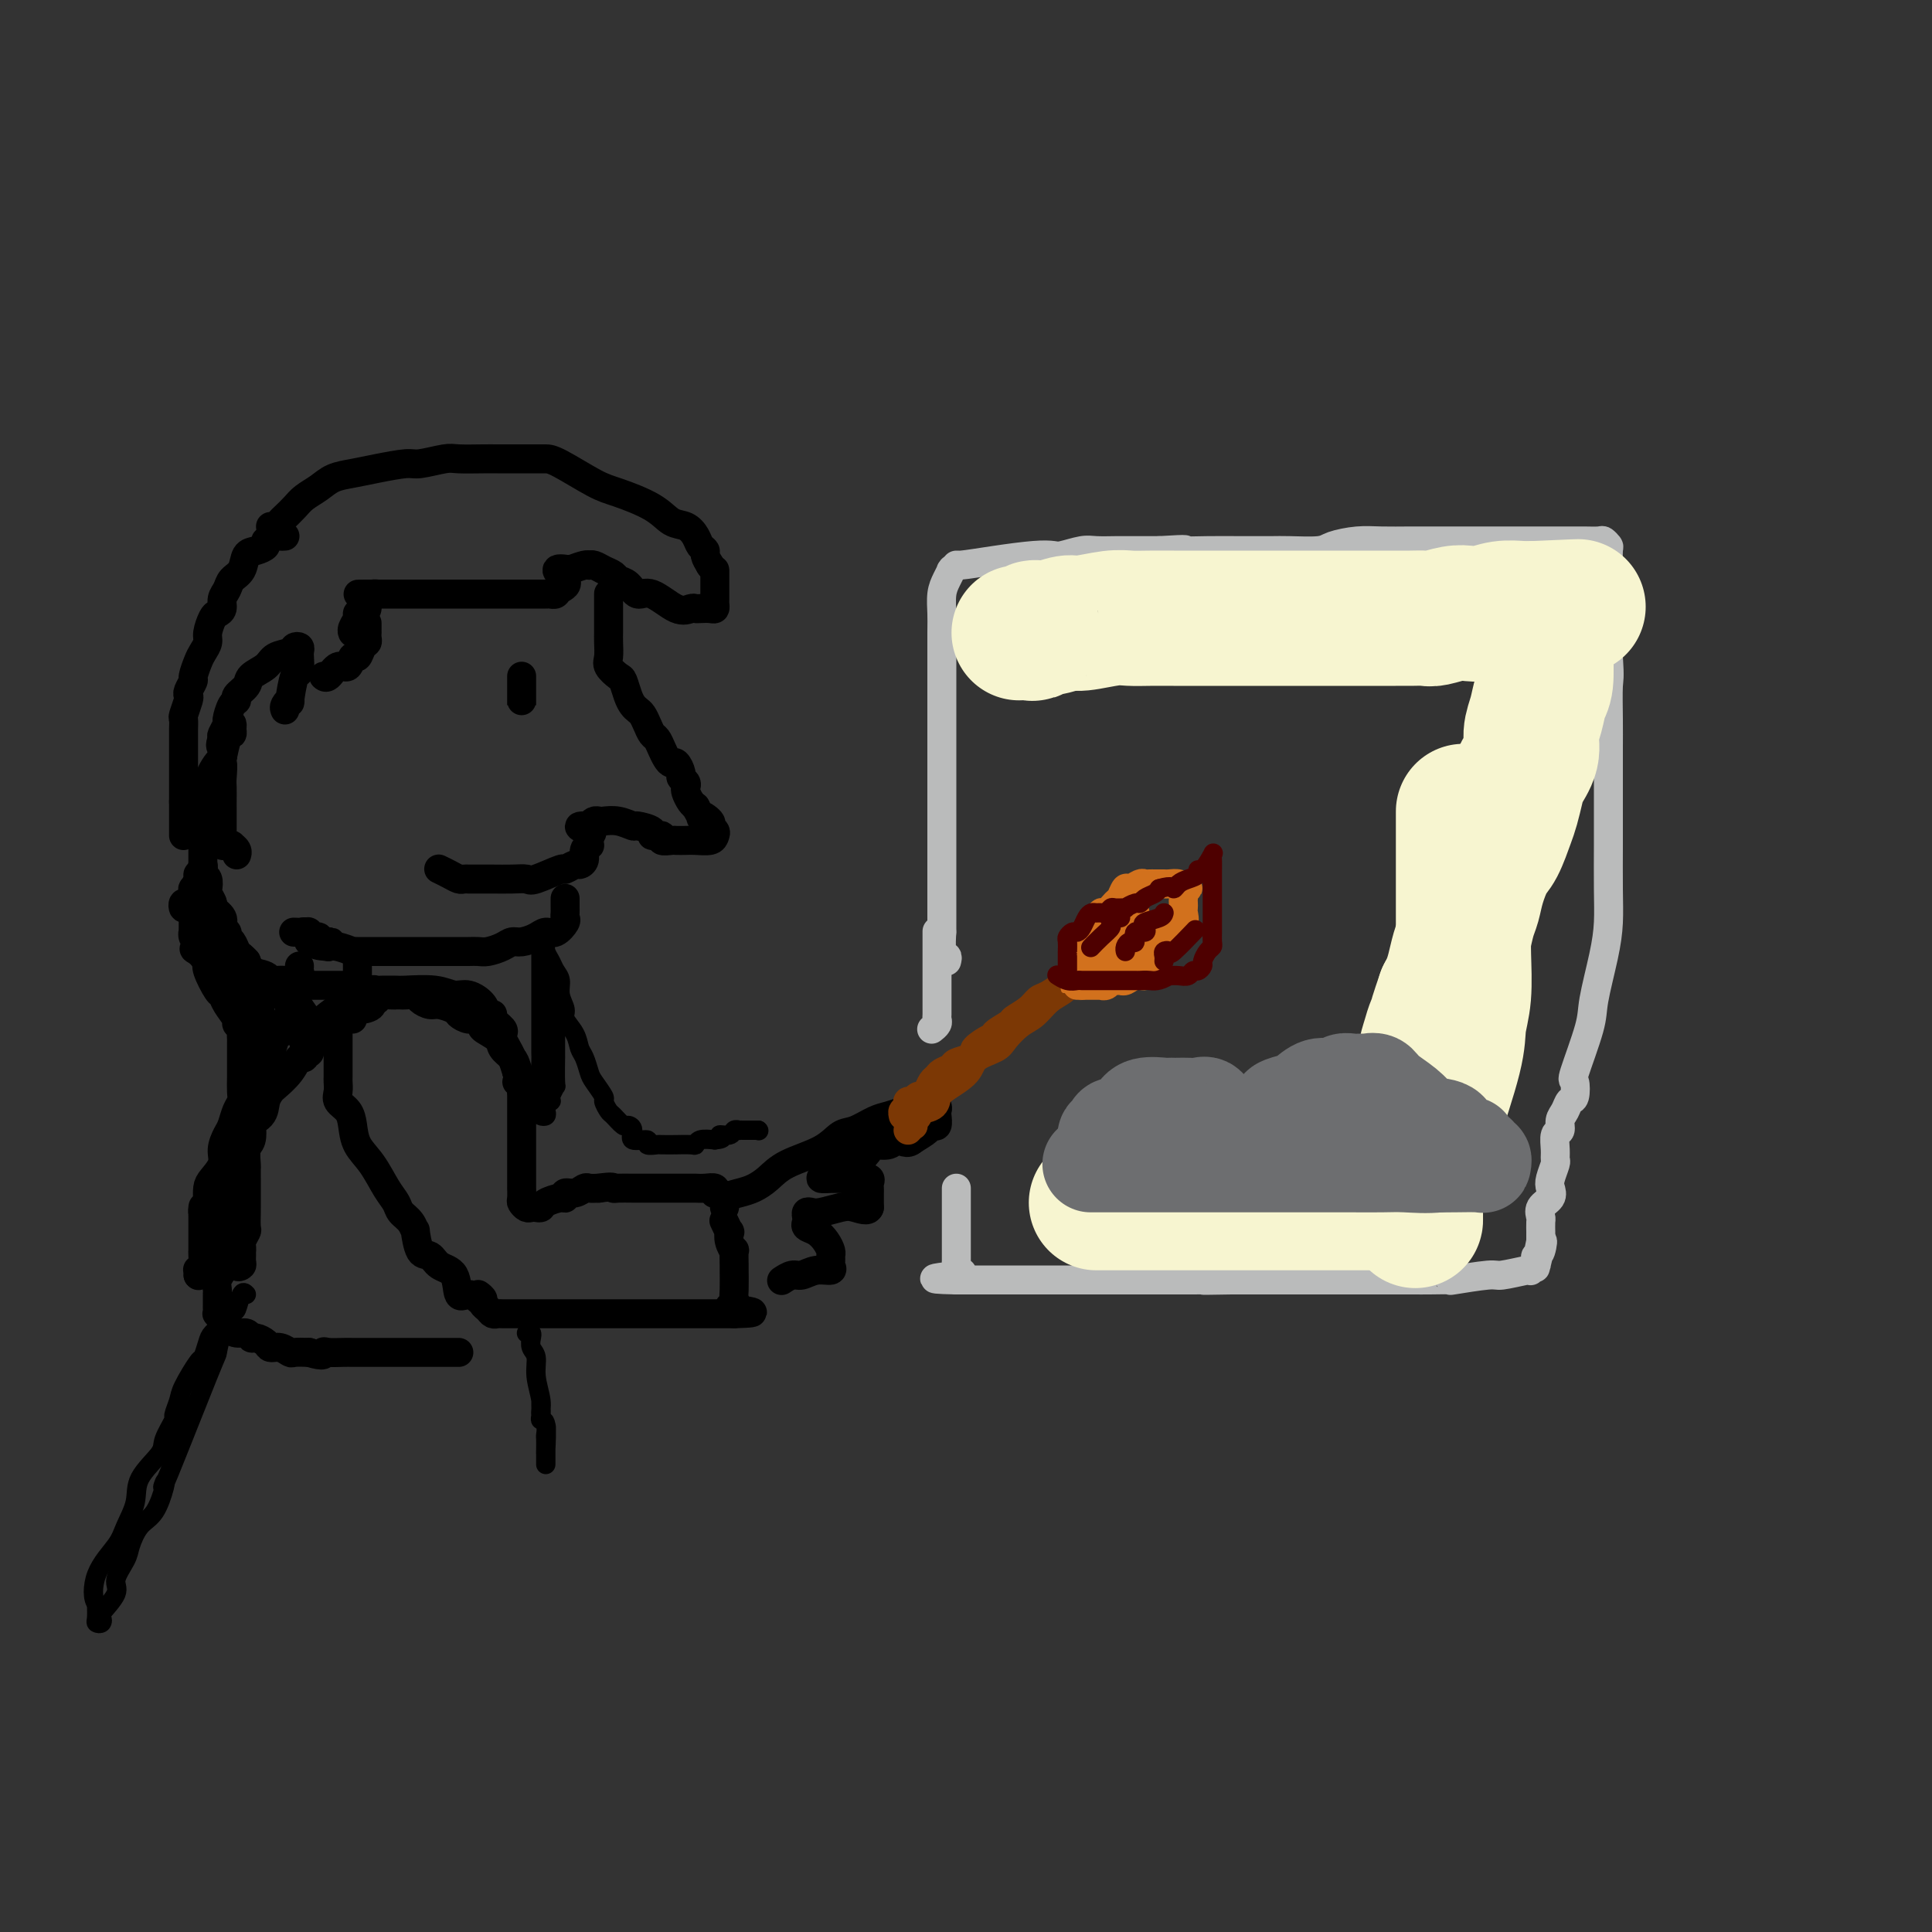 <svg viewBox='0 0 400 400' version='1.1' xmlns='http://www.w3.org/2000/svg' xmlns:xlink='http://www.w3.org/1999/xlink'><rect x="0" y="0" width="400" height="400" fill="#333333" stroke="none"/><g fill='none' stroke='rgb(0,0,0)' stroke-width='6' stroke-linecap='round' stroke-linejoin='round'><path d='M56,109c0.326,0.096 0.653,0.191 1,0c0.347,-0.191 0.715,-0.670 1,-1c0.285,-0.330 0.487,-0.512 1,-1c0.513,-0.488 1.336,-1.283 2,-2c0.664,-0.717 1.168,-1.358 2,-2c0.832,-0.642 1.991,-1.286 3,-2c1.009,-0.714 1.867,-1.497 3,-2c1.133,-0.503 2.541,-0.727 4,-1c1.459,-0.273 2.968,-0.595 5,-1c2.032,-0.405 4.586,-0.893 6,-1c1.414,-0.107 1.689,0.168 3,0c1.311,-0.168 3.658,-0.777 5,-1c1.342,-0.223 1.677,-0.060 3,0c1.323,0.060 3.632,0.016 5,0c1.368,-0.016 1.795,-0.004 3,0c1.205,0.004 3.190,0.001 4,0c0.810,-0.001 0.447,-0.001 1,0c0.553,0.001 2.024,0.002 3,0c0.976,-0.002 1.458,-0.006 2,0c0.542,0.006 1.145,0.023 3,1c1.855,0.977 4.962,2.915 7,4c2.038,1.085 3.008,1.316 5,2c1.992,0.684 5.006,1.822 7,3c1.994,1.178 2.969,2.396 4,3c1.031,0.604 2.118,0.595 3,1c0.882,0.405 1.560,1.225 2,2c0.440,0.775 0.644,1.507 1,2c0.356,0.493 0.865,0.748 1,1c0.135,0.252 -0.104,0.501 0,1c0.104,0.499 0.552,1.250 1,2'/><path d='M147,117c1.000,1.416 1.000,0.957 1,1c-0.000,0.043 -0.000,0.589 0,1c0.000,0.411 0.000,0.688 0,1c-0.000,0.312 -0.000,0.661 0,1c0.000,0.339 0.001,0.669 0,1c-0.001,0.331 -0.002,0.663 0,1c0.002,0.337 0.008,0.679 0,1c-0.008,0.321 -0.030,0.622 0,1c0.030,0.378 0.111,0.832 0,1c-0.111,0.168 -0.415,0.048 -1,0c-0.585,-0.048 -1.451,-0.025 -2,0c-0.549,0.025 -0.780,0.051 -1,0c-0.220,-0.051 -0.429,-0.178 -1,0c-0.571,0.178 -1.505,0.661 -3,0c-1.495,-0.661 -3.552,-2.467 -5,-3c-1.448,-0.533 -2.289,0.208 -3,0c-0.711,-0.208 -1.293,-1.366 -2,-2c-0.707,-0.634 -1.538,-0.744 -2,-1c-0.462,-0.256 -0.554,-0.657 -1,-1c-0.446,-0.343 -1.245,-0.629 -2,-1c-0.755,-0.371 -1.465,-0.829 -2,-1c-0.535,-0.171 -0.896,-0.056 -1,0c-0.104,0.056 0.049,0.054 0,0c-0.049,-0.054 -0.300,-0.158 -1,0c-0.700,0.158 -1.850,0.579 -3,1'/><path d='M118,118c-4.819,-0.890 -1.865,0.886 -1,2c0.865,1.114 -0.357,1.566 -1,2c-0.643,0.434 -0.706,0.848 -1,1c-0.294,0.152 -0.818,0.041 -1,0c-0.182,-0.041 -0.021,-0.011 -1,0c-0.979,0.011 -3.097,0.003 -4,0c-0.903,-0.003 -0.589,-0.001 -1,0c-0.411,0.001 -1.545,0.000 -3,0c-1.455,-0.000 -3.231,-0.000 -4,0c-0.769,0.000 -0.531,0.000 -1,0c-0.469,-0.000 -1.646,-0.000 -3,0c-1.354,0.000 -2.887,0.000 -4,0c-1.113,-0.000 -1.808,-0.000 -2,0c-0.192,0.000 0.118,0.000 0,0c-0.118,-0.000 -0.665,-0.000 -1,0c-0.335,0.000 -0.460,0.000 -1,0c-0.540,-0.000 -1.496,-0.000 -2,0c-0.504,0.000 -0.555,0.000 -1,0c-0.445,-0.000 -1.285,-0.000 -2,0c-0.715,0.000 -1.305,0.000 -2,0c-0.695,-0.000 -1.496,-0.000 -2,0c-0.504,0.000 -0.713,0.000 -1,0c-0.287,-0.000 -0.654,-0.000 -1,0c-0.346,0.000 -0.673,0.000 -1,0'/><path d='M77,123c-5.586,0.009 -1.552,0.031 0,0c1.552,-0.031 0.622,-0.114 0,0c-0.622,0.114 -0.936,0.425 -1,1c-0.064,0.575 0.123,1.415 0,2c-0.123,0.585 -0.555,0.917 -1,1c-0.445,0.083 -0.904,-0.083 -1,0c-0.096,0.083 0.170,0.414 0,1c-0.170,0.586 -0.778,1.425 -1,2c-0.222,0.575 -0.060,0.886 0,1c0.060,0.114 0.017,0.033 0,0c-0.017,-0.033 -0.009,-0.016 0,0'/><path d='M59,147c-0.119,-0.269 -0.238,-0.538 0,-1c0.238,-0.462 0.834,-1.116 1,-1c0.166,0.116 -0.099,1.002 0,0c0.099,-1.002 0.562,-3.893 1,-5c0.438,-1.107 0.850,-0.430 1,-1c0.150,-0.570 0.037,-2.388 0,-3c-0.037,-0.612 0.003,-0.017 0,0c-0.003,0.017 -0.049,-0.543 0,-1c0.049,-0.457 0.194,-0.810 0,-1c-0.194,-0.190 -0.728,-0.217 -1,0c-0.272,0.217 -0.281,0.677 -1,1c-0.719,0.323 -2.148,0.510 -3,1c-0.852,0.490 -1.128,1.284 -2,2c-0.872,0.716 -2.342,1.356 -3,2c-0.658,0.644 -0.506,1.294 -1,2c-0.494,0.706 -1.634,1.469 -2,2c-0.366,0.531 0.042,0.829 0,1c-0.042,0.171 -0.533,0.215 -1,1c-0.467,0.785 -0.910,2.312 -1,3c-0.090,0.688 0.172,0.538 0,1c-0.172,0.462 -0.778,1.536 -1,2c-0.222,0.464 -0.060,0.317 0,1c0.060,0.683 0.017,2.195 0,3c-0.017,0.805 -0.009,0.902 0,1'/><path d='M46,157c-0.928,2.695 -0.249,0.932 0,1c0.249,0.068 0.067,1.965 0,3c-0.067,1.035 -0.018,1.207 0,2c0.018,0.793 0.005,2.205 0,3c-0.005,0.795 -0.001,0.971 0,1c0.001,0.029 0.000,-0.091 0,0c-0.000,0.091 0.000,0.391 0,1c-0.000,0.609 -0.001,1.526 0,2c0.001,0.474 0.003,0.505 0,1c-0.003,0.495 -0.011,1.453 0,2c0.011,0.547 0.040,0.682 0,1c-0.040,0.318 -0.151,0.820 0,1c0.151,0.180 0.562,0.038 1,0c0.438,-0.038 0.902,0.029 1,0c0.098,-0.029 -0.170,-0.152 0,0c0.170,0.152 0.776,0.579 1,1c0.224,0.421 0.064,0.834 0,1c-0.064,0.166 -0.032,0.083 0,0'/><path d='M76,129c0.000,0.303 0.001,0.606 0,1c-0.001,0.394 -0.003,0.878 0,1c0.003,0.122 0.012,-0.117 0,0c-0.012,0.117 -0.045,0.589 0,1c0.045,0.411 0.167,0.759 0,1c-0.167,0.241 -0.625,0.374 -1,1c-0.375,0.626 -0.667,1.744 -1,2c-0.333,0.256 -0.706,-0.352 -1,0c-0.294,0.352 -0.510,1.663 -1,2c-0.490,0.337 -1.255,-0.302 -2,0c-0.745,0.302 -1.470,1.543 -2,2c-0.530,0.457 -0.866,0.131 -1,0c-0.134,-0.131 -0.067,-0.065 0,0'/><path d='M59,111c-0.373,0.024 -0.747,0.048 -1,0c-0.253,-0.048 -0.386,-0.169 -1,0c-0.614,0.169 -1.707,0.630 -2,1c-0.293,0.370 0.216,0.651 0,1c-0.216,0.349 -1.157,0.765 -2,1c-0.843,0.235 -1.589,0.289 -2,1c-0.411,0.711 -0.488,2.078 -1,3c-0.512,0.922 -1.461,1.399 -2,2c-0.539,0.601 -0.669,1.325 -1,2c-0.331,0.675 -0.863,1.301 -1,2c-0.137,0.699 0.122,1.471 0,2c-0.122,0.529 -0.624,0.813 -1,1c-0.376,0.187 -0.625,0.275 -1,1c-0.375,0.725 -0.875,2.086 -1,3c-0.125,0.914 0.125,1.382 0,2c-0.125,0.618 -0.626,1.388 -1,2c-0.374,0.612 -0.622,1.068 -1,2c-0.378,0.932 -0.885,2.342 -1,3c-0.115,0.658 0.162,0.565 0,1c-0.162,0.435 -0.761,1.397 -1,2c-0.239,0.603 -0.117,0.847 0,1c0.117,0.153 0.227,0.214 0,1c-0.227,0.786 -0.793,2.298 -1,3c-0.207,0.702 -0.055,0.596 0,1c0.055,0.404 0.015,1.318 0,2c-0.015,0.682 -0.004,1.131 0,2c0.004,0.869 0.001,2.158 0,3c-0.001,0.842 -0.000,1.236 0,2c0.000,0.764 0.000,1.898 0,3c-0.000,1.102 -0.000,2.172 0,3c0.000,0.828 0.000,1.414 0,2'/><path d='M38,166c0.000,2.958 0.000,1.352 0,1c0.000,-0.352 0.000,0.549 0,1c0.000,0.451 0.000,0.450 0,1c0.000,0.550 0.000,1.650 0,2c0.000,0.350 0.000,-0.051 0,0c0.000,0.051 0.000,0.552 0,1c0.000,0.448 0.000,0.842 0,1c0.000,0.158 0.000,0.079 0,0'/><path d='M126,123c-0.000,-0.089 -0.000,-0.178 0,0c0.000,0.178 0.000,0.624 0,1c-0.000,0.376 -0.000,0.682 0,1c0.000,0.318 0.000,0.648 0,1c-0.000,0.352 -0.000,0.726 0,1c0.000,0.274 0.001,0.447 0,1c-0.001,0.553 -0.002,1.485 0,2c0.002,0.515 0.007,0.615 0,1c-0.007,0.385 -0.027,1.057 0,2c0.027,0.943 0.101,2.157 0,3c-0.101,0.843 -0.378,1.315 0,2c0.378,0.685 1.411,1.584 2,2c0.589,0.416 0.735,0.348 1,1c0.265,0.652 0.648,2.023 1,3c0.352,0.977 0.672,1.561 1,2c0.328,0.439 0.665,0.733 1,1c0.335,0.267 0.667,0.508 1,1c0.333,0.492 0.667,1.234 1,2c0.333,0.766 0.667,1.554 1,2c0.333,0.446 0.666,0.548 1,1c0.334,0.452 0.668,1.252 1,2c0.332,0.748 0.662,1.443 1,2c0.338,0.557 0.683,0.975 1,1c0.317,0.025 0.607,-0.344 1,0c0.393,0.344 0.889,1.401 1,2c0.111,0.599 -0.164,0.742 0,1c0.164,0.258 0.766,0.633 1,1c0.234,0.367 0.101,0.725 0,1c-0.101,0.275 -0.172,0.465 0,1c0.172,0.535 0.585,1.413 1,2c0.415,0.587 0.833,0.882 1,1c0.167,0.118 0.084,0.059 0,0'/><path d='M144,167c2.885,5.201 1.099,2.703 1,2c-0.099,-0.703 1.489,0.390 2,1c0.511,0.610 -0.055,0.738 0,1c0.055,0.262 0.731,0.659 1,1c0.269,0.341 0.132,0.627 0,1c-0.132,0.373 -0.257,0.832 -1,1c-0.743,0.168 -2.102,0.046 -3,0c-0.898,-0.046 -1.335,-0.016 -2,0c-0.665,0.016 -1.560,0.019 -2,0c-0.440,-0.019 -0.427,-0.060 -1,0c-0.573,0.060 -1.734,0.222 -2,0c-0.266,-0.222 0.362,-0.829 0,-1c-0.362,-0.171 -1.713,0.094 -2,0c-0.287,-0.094 0.491,-0.547 0,-1c-0.491,-0.453 -2.250,-0.906 -3,-1c-0.750,-0.094 -0.491,0.170 -1,0c-0.509,-0.170 -1.786,-0.775 -3,-1c-1.214,-0.225 -2.367,-0.071 -3,0c-0.633,0.071 -0.747,0.057 -1,0c-0.253,-0.057 -0.644,-0.159 -1,0c-0.356,0.159 -0.678,0.580 -1,1'/><path d='M122,171c-4.022,-0.132 -1.077,0.538 0,1c1.077,0.462 0.284,0.714 0,1c-0.284,0.286 -0.061,0.605 0,1c0.061,0.395 -0.039,0.866 0,1c0.039,0.134 0.219,-0.070 0,0c-0.219,0.070 -0.837,0.416 -1,1c-0.163,0.584 0.129,1.408 0,2c-0.129,0.592 -0.679,0.951 -1,1c-0.321,0.049 -0.413,-0.211 -1,0c-0.587,0.211 -1.668,0.894 -2,1c-0.332,0.106 0.084,-0.364 -1,0c-1.084,0.364 -3.667,1.562 -5,2c-1.333,0.438 -1.414,0.117 -2,0c-0.586,-0.117 -1.677,-0.031 -3,0c-1.323,0.031 -2.879,0.008 -4,0c-1.121,-0.008 -1.806,-0.002 -2,0c-0.194,0.002 0.102,0.000 0,0c-0.102,-0.000 -0.604,0.001 -1,0c-0.396,-0.001 -0.686,-0.003 -1,0c-0.314,0.003 -0.652,0.011 -1,0c-0.348,-0.011 -0.707,-0.042 -1,0c-0.293,0.042 -0.522,0.155 -1,0c-0.478,-0.155 -1.206,-0.580 -2,-1c-0.794,-0.420 -1.656,-0.834 -2,-1c-0.344,-0.166 -0.172,-0.083 0,0'/><path d='M117,186c0.001,0.333 0.002,0.665 0,1c-0.002,0.335 -0.006,0.672 0,1c0.006,0.328 0.024,0.647 0,1c-0.024,0.353 -0.088,0.738 0,1c0.088,0.262 0.329,0.400 0,1c-0.329,0.600 -1.229,1.663 -2,2c-0.771,0.337 -1.413,-0.050 -2,0c-0.587,0.050 -1.120,0.539 -2,1c-0.880,0.461 -2.109,0.894 -3,1c-0.891,0.106 -1.446,-0.115 -2,0c-0.554,0.115 -1.107,0.567 -2,1c-0.893,0.433 -2.127,0.848 -3,1c-0.873,0.152 -1.386,0.041 -2,0c-0.614,-0.041 -1.328,-0.011 -2,0c-0.672,0.011 -1.300,0.003 -2,0c-0.700,-0.003 -1.471,-0.001 -2,0c-0.529,0.001 -0.817,0.000 -2,0c-1.183,-0.000 -3.260,-0.000 -4,0c-0.740,0.000 -0.142,0.000 -1,0c-0.858,-0.000 -3.171,-0.000 -4,0c-0.829,0.000 -0.172,0.000 0,0c0.172,-0.000 -0.139,-0.000 -1,0c-0.861,0.000 -2.272,0.000 -3,0c-0.728,-0.000 -0.774,-0.000 -1,0c-0.226,0.000 -0.632,0.001 -1,0c-0.368,-0.001 -0.697,-0.004 -1,0c-0.303,0.004 -0.581,0.015 -1,0c-0.419,-0.015 -0.978,-0.056 -1,0c-0.022,0.056 0.494,0.207 0,0c-0.494,-0.207 -1.998,-0.774 -3,-1c-1.002,-0.226 -1.501,-0.113 -2,0'/><path d='M68,196c-5.057,-0.399 -1.201,-0.895 0,-1c1.201,-0.105 -0.254,0.182 -1,0c-0.746,-0.182 -0.782,-0.833 -1,-1c-0.218,-0.167 -0.619,0.151 -1,0c-0.381,-0.151 -0.741,-0.773 -1,-1c-0.259,-0.227 -0.416,-0.061 -1,0c-0.584,0.061 -1.595,0.017 -2,0c-0.405,-0.017 -0.202,-0.009 0,0'/><path d='M108,140c0.000,0.334 0.000,0.668 0,1c0.000,0.332 0.000,0.662 0,1c-0.000,0.338 0.000,0.684 0,1c0.000,0.316 0.000,0.602 0,1c0.000,0.398 0.000,0.907 0,1c0.000,0.093 0.000,-0.229 0,0c0.000,0.229 0.000,1.010 0,1c0.000,-0.010 0.000,-0.812 0,-1c0.000,-0.188 0.000,0.238 0,0c0.000,-0.238 0.000,-1.141 0,-2c0.000,-0.859 0.000,-1.674 0,-2c0.000,-0.326 0.000,-0.163 0,0'/><path d='M68,195c0.100,-0.002 0.199,-0.003 0,0c-0.199,0.003 -0.698,0.011 -1,0c-0.302,-0.011 -0.407,-0.042 -1,0c-0.593,0.042 -1.674,0.156 -2,0c-0.326,-0.156 0.105,-0.580 0,-1c-0.105,-0.420 -0.744,-0.834 -1,-1c-0.256,-0.166 -0.128,-0.083 0,0'/><path d='M74,199c-0.000,0.341 -0.000,0.683 0,1c0.000,0.317 0.001,0.611 0,1c-0.001,0.389 -0.003,0.875 0,1c0.003,0.125 0.010,-0.110 0,0c-0.010,0.110 -0.037,0.565 0,1c0.037,0.435 0.137,0.849 0,1c-0.137,0.151 -0.512,0.041 -1,0c-0.488,-0.041 -1.089,-0.011 -2,0c-0.911,0.011 -2.133,0.003 -3,0c-0.867,-0.003 -1.381,0.000 -2,0c-0.619,-0.000 -1.344,-0.004 -2,0c-0.656,0.004 -1.245,0.016 -2,0c-0.755,-0.016 -1.677,-0.060 -2,0c-0.323,0.060 -0.049,0.222 0,0c0.049,-0.222 -0.129,-0.830 -1,-1c-0.871,-0.170 -2.436,0.099 -3,0c-0.564,-0.099 -0.126,-0.565 -1,-1c-0.874,-0.435 -3.061,-0.839 -4,-1c-0.939,-0.161 -0.632,-0.081 -1,0c-0.368,0.081 -1.412,0.161 -2,0c-0.588,-0.161 -0.722,-0.564 -1,-1c-0.278,-0.436 -0.702,-0.904 -1,-1c-0.298,-0.096 -0.472,0.180 -1,0c-0.528,-0.180 -1.411,-0.818 -2,-1c-0.589,-0.182 -0.882,0.091 -1,0c-0.118,-0.091 -0.059,-0.545 0,-1'/><path d='M42,197c-3.007,-1.092 -1.524,-0.321 -1,0c0.524,0.321 0.088,0.192 0,0c-0.088,-0.192 0.173,-0.447 0,-1c-0.173,-0.553 -0.778,-1.404 -1,-2c-0.222,-0.596 -0.059,-0.937 0,-1c0.059,-0.063 0.016,0.153 0,0c-0.016,-0.153 -0.004,-0.673 0,-1c0.004,-0.327 0.001,-0.460 0,-1c-0.001,-0.540 -0.001,-1.488 0,-2c0.001,-0.512 0.004,-0.589 0,-1c-0.004,-0.411 -0.016,-1.157 0,-2c0.016,-0.843 0.061,-1.784 0,-2c-0.061,-0.216 -0.226,0.292 0,0c0.226,-0.292 0.845,-1.385 1,-2c0.155,-0.615 -0.154,-0.752 0,-1c0.154,-0.248 0.772,-0.605 1,-1c0.228,-0.395 0.065,-0.827 0,-1c-0.065,-0.173 -0.033,-0.086 0,0'/><path d='M42,179c0.000,0.417 0.000,0.833 0,1c0.000,0.167 0.000,0.083 0,0'/><path d='M63,218c-0.025,-0.169 -0.051,-0.338 0,-1c0.051,-0.662 0.177,-1.817 0,-2c-0.177,-0.183 -0.657,0.607 0,0c0.657,-0.607 2.452,-2.611 4,-4c1.548,-1.389 2.848,-2.162 4,-3c1.152,-0.838 2.154,-1.741 3,-2c0.846,-0.259 1.535,0.127 2,0c0.465,-0.127 0.706,-0.766 1,-1c0.294,-0.234 0.642,-0.062 1,0c0.358,0.062 0.728,0.016 1,0c0.272,-0.016 0.446,-0.000 1,0c0.554,0.000 1.488,-0.016 2,0c0.512,0.016 0.603,0.062 2,0c1.397,-0.062 4.100,-0.233 6,0c1.900,0.233 2.997,0.871 4,1c1.003,0.129 1.913,-0.251 3,0c1.087,0.251 2.351,1.132 3,2c0.649,0.868 0.682,1.724 1,2c0.318,0.276 0.922,-0.029 1,0c0.078,0.029 -0.368,0.392 0,1c0.368,0.608 1.552,1.460 2,2c0.448,0.540 0.162,0.766 0,1c-0.162,0.234 -0.198,0.475 0,1c0.198,0.525 0.630,1.334 1,2c0.370,0.666 0.677,1.190 1,2c0.323,0.810 0.661,1.905 1,3'/><path d='M107,222c1.022,2.578 0.079,2.024 0,2c-0.079,-0.024 0.708,0.481 1,1c0.292,0.519 0.091,1.051 0,1c-0.091,-0.051 -0.070,-0.685 0,-1c0.070,-0.315 0.190,-0.311 0,-1c-0.190,-0.689 -0.689,-2.072 -1,-3c-0.311,-0.928 -0.433,-1.400 -1,-2c-0.567,-0.600 -1.580,-1.328 -2,-2c-0.420,-0.672 -0.248,-1.290 -1,-2c-0.752,-0.710 -2.429,-1.514 -3,-2c-0.571,-0.486 -0.035,-0.655 0,-1c0.035,-0.345 -0.431,-0.867 -1,-1c-0.569,-0.133 -1.240,0.123 -2,0c-0.760,-0.123 -1.608,-0.624 -2,-1c-0.392,-0.376 -0.328,-0.626 -1,-1c-0.672,-0.374 -2.082,-0.871 -3,-1c-0.918,-0.129 -1.345,0.109 -2,0c-0.655,-0.109 -1.538,-0.565 -2,-1c-0.462,-0.435 -0.503,-0.848 -1,-1c-0.497,-0.152 -1.451,-0.041 -2,0c-0.549,0.041 -0.694,0.014 -1,0c-0.306,-0.014 -0.773,-0.014 -1,0c-0.227,0.014 -0.215,0.042 -1,0c-0.785,-0.042 -2.367,-0.155 -3,0c-0.633,0.155 -0.316,0.577 0,1'/><path d='M78,207c-2.592,-0.147 -1.073,0.486 -1,1c0.073,0.514 -1.301,0.908 -2,1c-0.699,0.092 -0.723,-0.119 -1,0c-0.277,0.119 -0.806,0.568 -1,1c-0.194,0.432 -0.052,0.848 0,1c0.052,0.152 0.014,0.041 0,0c-0.014,-0.041 -0.004,-0.012 0,0c0.004,0.012 0.002,0.006 0,0'/><path d='M70,214c0.000,0.433 0.000,0.865 0,1c-0.000,0.135 -0.000,-0.028 0,0c0.000,0.028 0.000,0.245 0,1c-0.000,0.755 -0.000,2.047 0,3c0.000,0.953 0.001,1.568 0,2c-0.001,0.432 -0.002,0.682 0,1c0.002,0.318 0.007,0.703 0,1c-0.007,0.297 -0.027,0.504 0,1c0.027,0.496 0.100,1.280 0,2c-0.100,0.720 -0.372,1.377 0,2c0.372,0.623 1.387,1.213 2,2c0.613,0.787 0.822,1.772 1,3c0.178,1.228 0.323,2.699 1,4c0.677,1.301 1.887,2.431 3,4c1.113,1.569 2.130,3.578 3,5c0.870,1.422 1.591,2.258 2,3c0.409,0.742 0.504,1.390 1,2c0.496,0.610 1.393,1.181 2,2c0.607,0.819 0.924,1.886 1,2c0.076,0.114 -0.088,-0.726 0,0c0.088,0.726 0.428,3.019 1,4c0.572,0.981 1.374,0.650 2,1c0.626,0.350 1.075,1.379 2,2c0.925,0.621 2.325,0.832 3,2c0.675,1.168 0.624,3.292 1,4c0.376,0.708 1.178,-0.002 2,0c0.822,0.002 1.663,0.715 2,1c0.337,0.285 0.168,0.143 0,0'/><path d='M108,224c-0.000,0.358 -0.000,0.716 0,1c0.000,0.284 0.000,0.493 0,1c-0.000,0.507 -0.000,1.310 0,2c0.000,0.690 0.000,1.267 0,2c-0.000,0.733 -0.000,1.623 0,3c0.000,1.377 0.000,3.242 0,4c-0.000,0.758 -0.000,0.408 0,1c0.000,0.592 0.000,2.127 0,3c-0.000,0.873 -0.001,1.084 0,2c0.001,0.916 0.003,2.536 0,3c-0.003,0.464 -0.012,-0.230 0,0c0.012,0.230 0.045,1.382 0,2c-0.045,0.618 -0.166,0.702 0,1c0.166,0.298 0.620,0.809 1,1c0.380,0.191 0.686,0.061 1,0c0.314,-0.061 0.634,-0.054 1,0c0.366,0.054 0.776,0.154 1,0c0.224,-0.154 0.262,-0.562 1,-1c0.738,-0.438 2.177,-0.906 3,-1c0.823,-0.094 1.032,0.185 1,0c-0.032,-0.185 -0.304,-0.834 0,-1c0.304,-0.166 1.185,0.151 2,0c0.815,-0.151 1.566,-0.772 2,-1c0.434,-0.228 0.553,-0.065 1,0c0.447,0.065 1.224,0.033 2,0'/><path d='M124,246c3.132,-0.464 2.960,-0.124 3,0c0.040,0.124 0.290,0.033 1,0c0.710,-0.033 1.881,-0.009 3,0c1.119,0.009 2.186,0.002 3,0c0.814,-0.002 1.375,-0.001 2,0c0.625,0.001 1.315,0.000 2,0c0.685,-0.000 1.366,0.000 2,0c0.634,-0.000 1.221,-0.001 2,0c0.779,0.001 1.750,0.004 2,0c0.250,-0.004 -0.221,-0.015 0,0c0.221,0.015 1.135,0.057 2,0c0.865,-0.057 1.682,-0.211 2,0c0.318,0.211 0.137,0.789 0,1c-0.137,0.211 -0.229,0.057 0,0c0.229,-0.057 0.780,-0.016 1,0c0.220,0.016 0.110,0.008 0,0'/><path d='M99,268c0.447,0.332 0.893,0.663 1,1c0.107,0.337 -0.127,0.679 0,1c0.127,0.321 0.614,0.622 1,1c0.386,0.378 0.670,0.833 1,1c0.330,0.167 0.706,0.045 1,0c0.294,-0.045 0.508,-0.012 1,0c0.492,0.012 1.264,0.003 2,0c0.736,-0.003 1.436,-0.001 2,0c0.564,0.001 0.990,0.000 2,0c1.010,-0.000 2.602,-0.000 4,0c1.398,0.000 2.600,0.000 4,0c1.400,-0.000 2.997,-0.000 4,0c1.003,0.000 1.414,0.000 2,0c0.586,-0.000 1.349,-0.000 2,0c0.651,0.000 1.191,0.000 2,0c0.809,-0.000 1.885,-0.000 3,0c1.115,0.000 2.267,0.000 3,0c0.733,-0.000 1.048,-0.000 2,0c0.952,0.000 2.541,0.000 4,0c1.459,-0.000 2.786,-0.000 4,0c1.214,0.000 2.314,0.000 3,0c0.686,-0.000 0.957,-0.000 1,0c0.043,0.000 -0.143,0.000 0,0c0.143,-0.000 0.616,-0.000 1,0c0.384,0.000 0.680,0.000 1,0c0.320,-0.000 0.663,-0.000 1,0c0.337,0.000 0.669,0.000 1,0'/><path d='M152,272c7.426,-0.178 1.990,-0.623 0,-1c-1.990,-0.377 -0.533,-0.686 0,-1c0.533,-0.314 0.143,-0.632 0,-1c-0.143,-0.368 -0.037,-0.787 0,-2c0.037,-1.213 0.006,-3.220 0,-4c-0.006,-0.780 0.012,-0.332 0,-1c-0.012,-0.668 -0.055,-2.450 0,-3c0.055,-0.550 0.207,0.132 0,0c-0.207,-0.132 -0.774,-1.080 -1,-2c-0.226,-0.920 -0.112,-1.814 0,-2c0.112,-0.186 0.223,0.334 0,0c-0.223,-0.334 -0.778,-1.524 -1,-2c-0.222,-0.476 -0.111,-0.238 0,0'/><path d='M150,250c0.072,-0.335 0.144,-0.669 0,-1c-0.144,-0.331 -0.503,-0.658 0,-1c0.503,-0.342 1.867,-0.699 3,-1c1.133,-0.301 2.036,-0.547 3,-1c0.964,-0.453 1.989,-1.115 3,-2c1.011,-0.885 2.007,-1.995 4,-3c1.993,-1.005 4.984,-1.904 7,-3c2.016,-1.096 3.056,-2.387 4,-3c0.944,-0.613 1.790,-0.546 3,-1c1.210,-0.454 2.782,-1.427 4,-2c1.218,-0.573 2.080,-0.746 3,-1c0.920,-0.254 1.897,-0.590 3,-1c1.103,-0.410 2.333,-0.895 3,-1c0.667,-0.105 0.771,0.171 1,0c0.229,-0.171 0.583,-0.789 1,-1c0.417,-0.211 0.896,-0.016 1,0c0.104,0.016 -0.167,-0.146 0,0c0.167,0.146 0.774,0.599 1,1c0.226,0.401 0.073,0.751 0,1c-0.073,0.249 -0.067,0.398 0,1c0.067,0.602 0.193,1.656 0,2c-0.193,0.344 -0.706,-0.023 -1,0c-0.294,0.023 -0.370,0.435 -1,1c-0.630,0.565 -1.815,1.282 -3,2'/><path d='M189,236c-1.223,1.175 -2.281,0.112 -3,0c-0.719,-0.112 -1.099,0.725 -2,1c-0.901,0.275 -2.321,-0.014 -3,0c-0.679,0.014 -0.616,0.330 -1,1c-0.384,0.670 -1.215,1.694 -2,2c-0.785,0.306 -1.523,-0.108 -2,0c-0.477,0.108 -0.694,0.737 -1,1c-0.306,0.263 -0.703,0.162 -1,0c-0.297,-0.162 -0.494,-0.383 -1,0c-0.506,0.383 -1.320,1.371 -2,2c-0.680,0.629 -1.224,0.901 -1,1c0.224,0.099 1.216,0.026 2,0c0.784,-0.026 1.359,-0.004 2,0c0.641,0.004 1.349,-0.010 2,0c0.651,0.010 1.246,0.044 2,0c0.754,-0.044 1.666,-0.167 2,0c0.334,0.167 0.089,0.625 0,1c-0.089,0.375 -0.024,0.668 0,1c0.024,0.332 0.006,0.705 0,1c-0.006,0.295 -0.002,0.513 0,1c0.002,0.487 0.001,1.244 0,2'/><path d='M180,250c-0.246,0.944 -1.859,0.305 -3,0c-1.141,-0.305 -1.808,-0.275 -3,0c-1.192,0.275 -2.907,0.795 -4,1c-1.093,0.205 -1.562,0.097 -2,0c-0.438,-0.097 -0.844,-0.181 -1,0c-0.156,0.181 -0.064,0.629 0,1c0.064,0.371 0.098,0.667 0,1c-0.098,0.333 -0.328,0.705 0,1c0.328,0.295 1.212,0.513 2,1c0.788,0.487 1.478,1.243 2,2c0.522,0.757 0.874,1.513 1,2c0.126,0.487 0.025,0.704 0,1c-0.025,0.296 0.026,0.672 0,1c-0.026,0.328 -0.128,0.609 0,1c0.128,0.391 0.486,0.893 0,1c-0.486,0.107 -1.815,-0.181 -3,0c-1.185,0.181 -2.225,0.832 -3,1c-0.775,0.168 -1.286,-0.147 -2,0c-0.714,0.147 -1.633,0.756 -2,1c-0.367,0.244 -0.184,0.122 0,0'/><path d='M62,200c-0.031,0.334 -0.061,0.667 0,1c0.061,0.333 0.214,0.665 0,1c-0.214,0.335 -0.793,0.671 -1,1c-0.207,0.329 -0.041,0.650 0,1c0.041,0.350 -0.045,0.730 0,1c0.045,0.270 0.219,0.430 0,1c-0.219,0.570 -0.832,1.551 -1,2c-0.168,0.449 0.110,0.365 0,1c-0.110,0.635 -0.607,1.989 -1,3c-0.393,1.011 -0.683,1.680 -1,2c-0.317,0.320 -0.660,0.293 -1,1c-0.340,0.707 -0.678,2.149 -1,3c-0.322,0.851 -0.630,1.110 -1,2c-0.370,0.890 -0.803,2.411 -1,3c-0.197,0.589 -0.157,0.245 0,1c0.157,0.755 0.431,2.610 0,4c-0.431,1.390 -1.565,2.317 -2,3c-0.435,0.683 -0.169,1.124 0,2c0.169,0.876 0.241,2.187 0,3c-0.241,0.813 -0.797,1.126 -1,2c-0.203,0.874 -0.054,2.308 0,3c0.054,0.692 0.015,0.641 0,1c-0.015,0.359 -0.004,1.126 0,2c0.004,0.874 0.002,1.854 0,3c-0.002,1.146 -0.004,2.457 0,3c0.004,0.543 0.015,0.316 0,1c-0.015,0.684 -0.057,2.277 0,3c0.057,0.723 0.211,0.575 0,1c-0.211,0.425 -0.788,1.422 -1,2c-0.212,0.578 -0.061,0.737 0,1c0.061,0.263 0.030,0.632 0,1'/><path d='M50,259c-0.305,4.511 -0.068,1.789 0,1c0.068,-0.789 -0.034,0.357 0,1c0.034,0.643 0.205,0.785 0,1c-0.205,0.215 -0.787,0.505 -1,0c-0.213,-0.505 -0.057,-1.803 0,-3c0.057,-1.197 0.015,-2.291 0,-3c-0.015,-0.709 -0.001,-1.031 0,-2c0.001,-0.969 -0.009,-2.585 0,-4c0.009,-1.415 0.038,-2.630 0,-4c-0.038,-1.370 -0.143,-2.894 0,-4c0.143,-1.106 0.535,-1.794 1,-3c0.465,-1.206 1.004,-2.929 1,-4c-0.004,-1.071 -0.550,-1.490 0,-2c0.550,-0.510 2.195,-1.112 3,-2c0.805,-0.888 0.768,-2.064 1,-3c0.232,-0.936 0.732,-1.633 1,-2c0.268,-0.367 0.306,-0.404 1,-1c0.694,-0.596 2.046,-1.753 3,-3c0.954,-1.247 1.510,-2.586 2,-3c0.490,-0.414 0.915,0.095 1,0c0.085,-0.095 -0.169,-0.795 0,-1c0.169,-0.205 0.763,0.084 1,0c0.237,-0.084 0.119,-0.542 0,-1'/><path d='M64,217c2.011,-2.947 0.539,-1.314 0,-1c-0.539,0.314 -0.144,-0.689 0,-1c0.144,-0.311 0.039,0.071 0,0c-0.039,-0.071 -0.010,-0.593 0,-1c0.010,-0.407 0.002,-0.697 0,-1c-0.002,-0.303 0.002,-0.620 0,-1c-0.002,-0.380 -0.011,-0.824 0,-1c0.011,-0.176 0.042,-0.086 0,0c-0.042,0.086 -0.155,0.167 -1,-1c-0.845,-1.167 -2.420,-3.584 -3,-5c-0.580,-1.416 -0.166,-1.833 0,-2c0.166,-0.167 0.083,-0.083 0,0'/><path d='M42,170c-0.000,0.320 -0.000,0.640 0,1c0.000,0.360 0.000,0.760 0,1c-0.000,0.240 -0.001,0.321 0,1c0.001,0.679 0.002,1.956 0,2c-0.002,0.044 -0.008,-1.143 0,-2c0.008,-0.857 0.030,-1.382 0,-2c-0.030,-0.618 -0.110,-1.329 0,-3c0.110,-1.671 0.411,-4.304 1,-6c0.589,-1.696 1.464,-2.457 2,-3c0.536,-0.543 0.731,-0.867 1,-2c0.269,-1.133 0.611,-3.074 1,-4c0.389,-0.926 0.825,-0.836 1,-1c0.175,-0.164 0.087,-0.582 0,-1'/><path d='M48,151c0.477,-3.040 -1.330,0.361 -2,2c-0.670,1.639 -0.203,1.517 0,2c0.203,0.483 0.142,1.570 0,2c-0.142,0.430 -0.364,0.204 -1,1c-0.636,0.796 -1.687,2.613 -2,4c-0.313,1.387 0.112,2.343 0,3c-0.112,0.657 -0.762,1.013 -1,2c-0.238,0.987 -0.063,2.603 0,4c0.063,1.397 0.016,2.574 0,3c-0.016,0.426 -0.001,0.102 0,1c0.001,0.898 -0.014,3.018 0,4c0.014,0.982 0.055,0.825 0,1c-0.055,0.175 -0.207,0.681 0,1c0.207,0.319 0.771,0.452 1,1c0.229,0.548 0.122,1.512 0,2c-0.122,0.488 -0.258,0.502 0,1c0.258,0.498 0.910,1.481 1,2c0.090,0.519 -0.383,0.573 0,1c0.383,0.427 1.622,1.227 2,2c0.378,0.773 -0.106,1.520 0,2c0.106,0.480 0.802,0.692 1,1c0.198,0.308 -0.102,0.712 0,1c0.102,0.288 0.605,0.459 1,1c0.395,0.541 0.683,1.453 1,2c0.317,0.547 0.662,0.728 1,1c0.338,0.272 0.669,0.636 1,1'/><path d='M51,199c1.401,3.278 0.403,1.474 0,1c-0.403,-0.474 -0.209,0.383 0,1c0.209,0.617 0.435,0.993 1,1c0.565,0.007 1.469,-0.354 2,0c0.531,0.354 0.690,1.425 1,2c0.310,0.575 0.773,0.656 1,1c0.227,0.344 0.218,0.952 0,1c-0.218,0.048 -0.646,-0.463 -2,-2c-1.354,-1.537 -3.634,-4.100 -5,-6c-1.366,-1.900 -1.819,-3.139 -3,-4c-1.181,-0.861 -3.091,-1.346 -4,-2c-0.909,-0.654 -0.819,-1.477 -1,-2c-0.181,-0.523 -0.635,-0.745 -1,-1c-0.365,-0.255 -0.641,-0.543 -1,-1c-0.359,-0.457 -0.802,-1.084 -1,-1c-0.198,0.084 -0.150,0.879 0,1c0.150,0.121 0.401,-0.431 1,0c0.599,0.431 1.546,1.847 2,3c0.454,1.153 0.415,2.044 1,3c0.585,0.956 1.792,1.978 3,3'/><path d='M45,197c1.367,2.362 1.283,3.265 2,4c0.717,0.735 2.235,1.300 3,2c0.765,0.700 0.778,1.534 1,2c0.222,0.466 0.652,0.562 1,1c0.348,0.438 0.615,1.216 1,2c0.385,0.784 0.888,1.573 1,2c0.112,0.427 -0.166,0.494 0,1c0.166,0.506 0.777,1.453 1,2c0.223,0.547 0.057,0.694 0,1c-0.057,0.306 -0.004,0.772 0,1c0.004,0.228 -0.040,0.218 0,1c0.040,0.782 0.165,2.355 0,3c-0.165,0.645 -0.619,0.360 -1,1c-0.381,0.640 -0.691,2.203 -1,3c-0.309,0.797 -0.619,0.829 -1,1c-0.381,0.171 -0.833,0.483 -1,1c-0.167,0.517 -0.049,1.241 0,2c0.049,0.759 0.028,1.555 0,2c-0.028,0.445 -0.063,0.539 0,1c0.063,0.461 0.223,1.288 0,2c-0.223,0.712 -0.831,1.308 -1,2c-0.169,0.692 0.099,1.480 0,2c-0.099,0.520 -0.565,0.772 -1,1c-0.435,0.228 -0.838,0.432 -1,1c-0.162,0.568 -0.082,1.499 0,2c0.082,0.501 0.166,0.572 0,1c-0.166,0.428 -0.583,1.214 -1,2'/><path d='M47,243c-1.178,5.081 -0.123,2.784 0,2c0.123,-0.784 -0.685,-0.053 -1,1c-0.315,1.053 -0.137,2.429 0,3c0.137,0.571 0.233,0.337 0,1c-0.233,0.663 -0.794,2.223 -1,3c-0.206,0.777 -0.055,0.772 0,1c0.055,0.228 0.015,0.688 0,1c-0.015,0.312 -0.004,0.476 0,1c0.004,0.524 0.001,1.409 0,2c-0.001,0.591 -0.000,0.890 0,1c0.000,0.110 0.000,0.031 0,0c-0.000,-0.031 -0.000,-0.016 0,0'/><path d='M46,263c0.000,0.000 0.100,0.100 0.1,0.1'/></g>
<g fill='none' stroke='rgb(124,56,5)' stroke-width='6' stroke-linecap='round' stroke-linejoin='round'><path d='M188,234c0.413,-0.447 0.826,-0.893 1,-1c0.174,-0.107 0.110,0.127 0,0c-0.110,-0.127 -0.265,-0.615 0,-1c0.265,-0.385 0.950,-0.669 1,-1c0.050,-0.331 -0.537,-0.710 0,-1c0.537,-0.290 2.196,-0.490 3,-1c0.804,-0.510 0.751,-1.330 1,-2c0.249,-0.670 0.800,-1.190 2,-2c1.200,-0.810 3.048,-1.912 4,-3c0.952,-1.088 1.006,-2.163 2,-3c0.994,-0.837 2.926,-1.435 4,-2c1.074,-0.565 1.288,-1.096 2,-2c0.712,-0.904 1.921,-2.182 3,-3c1.079,-0.818 2.029,-1.176 3,-2c0.971,-0.824 1.963,-2.115 3,-3c1.037,-0.885 2.120,-1.365 3,-2c0.880,-0.635 1.556,-1.424 2,-2c0.444,-0.576 0.655,-0.938 1,-1c0.345,-0.062 0.824,0.176 1,0c0.176,-0.176 0.050,-0.764 0,-1c-0.050,-0.236 -0.025,-0.118 0,0'/><path d='M224,201c5.196,-4.970 0.186,-0.895 -2,1c-2.186,1.895 -1.550,1.611 -2,2c-0.450,0.389 -1.988,1.451 -3,2c-1.012,0.549 -1.498,0.584 -2,1c-0.502,0.416 -1.020,1.212 -2,2c-0.980,0.788 -2.421,1.568 -3,2c-0.579,0.432 -0.296,0.515 -1,1c-0.704,0.485 -2.395,1.373 -3,2c-0.605,0.627 -0.125,0.994 0,1c0.125,0.006 -0.107,-0.349 -1,0c-0.893,0.349 -2.448,1.403 -3,2c-0.552,0.597 -0.102,0.737 0,1c0.102,0.263 -0.144,0.648 -1,1c-0.856,0.352 -2.323,0.671 -3,1c-0.677,0.329 -0.562,0.669 -1,1c-0.438,0.331 -1.427,0.653 -2,1c-0.573,0.347 -0.731,0.719 -1,1c-0.269,0.281 -0.649,0.472 -1,1c-0.351,0.528 -0.672,1.395 -1,2c-0.328,0.605 -0.663,0.949 -1,1c-0.337,0.051 -0.678,-0.193 -1,0c-0.322,0.193 -0.626,0.821 -1,1c-0.374,0.179 -0.818,-0.092 -1,0c-0.182,0.092 -0.101,0.547 0,1c0.101,0.453 0.223,0.905 0,1c-0.223,0.095 -0.791,-0.167 -1,0c-0.209,0.167 -0.060,0.762 0,1c0.060,0.238 0.030,0.119 0,0'/></g>
<g fill='none' stroke='rgb(210,113,29)' stroke-width='6' stroke-linecap='round' stroke-linejoin='round'><path d='M223,204c0.030,-0.295 0.061,-0.590 0,-1c-0.061,-0.410 -0.212,-0.936 0,-1c0.212,-0.064 0.788,0.333 1,0c0.212,-0.333 0.061,-1.396 0,-2c-0.061,-0.604 -0.030,-0.749 0,-1c0.030,-0.251 0.060,-0.606 0,-1c-0.060,-0.394 -0.210,-0.825 0,-1c0.210,-0.175 0.778,-0.093 1,0c0.222,0.093 0.097,0.198 0,0c-0.097,-0.198 -0.166,-0.697 0,-1c0.166,-0.303 0.566,-0.408 1,-1c0.434,-0.592 0.900,-1.669 1,-2c0.100,-0.331 -0.167,0.085 0,0c0.167,-0.085 0.770,-0.671 1,-1c0.230,-0.329 0.089,-0.401 0,-1c-0.089,-0.599 -0.126,-1.723 0,-2c0.126,-0.277 0.414,0.295 1,0c0.586,-0.295 1.470,-1.456 2,-2c0.530,-0.544 0.705,-0.471 1,-1c0.295,-0.529 0.709,-1.658 1,-2c0.291,-0.342 0.459,0.105 1,0c0.541,-0.105 1.454,-0.760 2,-1c0.546,-0.240 0.724,-0.064 1,0c0.276,0.064 0.650,0.017 1,0c0.350,-0.017 0.675,-0.005 1,0c0.325,0.005 0.651,0.004 1,0c0.349,-0.004 0.722,-0.011 1,0c0.278,0.011 0.459,0.042 1,0c0.541,-0.042 1.440,-0.155 2,0c0.560,0.155 0.780,0.577 1,1'/><path d='M245,184c1.856,-0.048 0.498,-0.167 0,0c-0.498,0.167 -0.134,0.621 0,1c0.134,0.379 0.038,0.683 0,1c-0.038,0.317 -0.017,0.646 0,1c0.017,0.354 0.030,0.732 0,1c-0.030,0.268 -0.102,0.424 0,1c0.102,0.576 0.378,1.570 0,2c-0.378,0.430 -1.412,0.297 -2,1c-0.588,0.703 -0.731,2.244 -1,3c-0.269,0.756 -0.663,0.727 -1,1c-0.337,0.273 -0.616,0.847 -1,1c-0.384,0.153 -0.874,-0.114 -1,0c-0.126,0.114 0.111,0.609 0,1c-0.111,0.391 -0.571,0.678 -1,1c-0.429,0.322 -0.825,0.678 -1,1c-0.175,0.322 -0.127,0.608 0,1c0.127,0.392 0.332,0.890 0,1c-0.332,0.110 -1.202,-0.168 -2,0c-0.798,0.168 -1.523,0.781 -2,1c-0.477,0.219 -0.707,0.045 -1,0c-0.293,-0.045 -0.651,0.041 -1,0c-0.349,-0.041 -0.689,-0.207 -1,0c-0.311,0.207 -0.594,0.788 -1,1c-0.406,0.212 -0.936,0.057 -1,0c-0.064,-0.057 0.336,-0.015 0,0c-0.336,0.015 -1.410,0.004 -2,0c-0.590,-0.004 -0.697,-0.001 -1,0c-0.303,0.001 -0.801,0.000 -1,0c-0.199,-0.000 -0.100,-0.000 0,0'/><path d='M224,204c-2.225,0.353 -1.287,0.236 -1,0c0.287,-0.236 -0.077,-0.590 0,-1c0.077,-0.410 0.595,-0.874 1,-1c0.405,-0.126 0.696,0.087 1,0c0.304,-0.087 0.621,-0.472 1,-1c0.379,-0.528 0.821,-1.197 2,-2c1.179,-0.803 3.095,-1.739 4,-2c0.905,-0.261 0.801,0.151 1,0c0.199,-0.151 0.703,-0.867 1,-1c0.297,-0.133 0.388,0.317 1,0c0.612,-0.317 1.744,-1.402 2,-2c0.256,-0.598 -0.364,-0.708 0,-1c0.364,-0.292 1.713,-0.765 2,-1c0.287,-0.235 -0.487,-0.231 -1,0c-0.513,0.231 -0.766,0.691 -1,1c-0.234,0.309 -0.447,0.468 -1,1c-0.553,0.532 -1.444,1.438 -2,2c-0.556,0.562 -0.778,0.781 -1,1'/><path d='M233,197c-0.927,0.759 -0.246,0.157 0,0c0.246,-0.157 0.056,0.129 0,0c-0.056,-0.129 0.024,-0.675 0,-1c-0.024,-0.325 -0.150,-0.430 0,-1c0.150,-0.570 0.576,-1.607 1,-2c0.424,-0.393 0.846,-0.144 1,0c0.154,0.144 0.041,0.183 0,0c-0.041,-0.183 -0.011,-0.588 0,-1c0.011,-0.412 0.003,-0.832 0,-1c-0.003,-0.168 -0.002,-0.084 0,0'/><path d='M235,189c0.000,0.417 0.000,0.833 0,1c0.000,0.167 0.000,0.083 0,0'/></g>
<g fill='none' stroke='rgb(0,0,0)' stroke-width='6' stroke-linecap='round' stroke-linejoin='round'><path d='M49,253c-0.445,-0.084 -0.890,-0.169 -1,0c-0.110,0.169 0.114,0.591 0,1c-0.114,0.409 -0.566,0.806 -1,1c-0.434,0.194 -0.849,0.184 -1,1c-0.151,0.816 -0.040,2.459 0,3c0.040,0.541 0.007,-0.021 0,0c-0.007,0.021 0.012,0.625 0,1c-0.012,0.375 -0.056,0.521 0,1c0.056,0.479 0.211,1.289 0,2c-0.211,0.711 -0.789,1.322 -1,2c-0.211,0.678 -0.057,1.424 0,2c0.057,0.576 0.015,0.981 0,1c-0.015,0.019 -0.005,-0.350 0,0c0.005,0.350 0.005,1.417 0,2c-0.005,0.583 -0.016,0.681 0,1c0.016,0.319 0.059,0.859 0,1c-0.059,0.141 -0.220,-0.116 0,0c0.220,0.116 0.822,0.604 1,1c0.178,0.396 -0.068,0.698 0,1c0.068,0.302 0.451,0.602 1,1c0.549,0.398 1.264,0.894 2,1c0.736,0.106 1.492,-0.178 2,0c0.508,0.178 0.769,0.817 1,1c0.231,0.183 0.433,-0.091 1,0c0.567,0.091 1.498,0.546 2,1c0.502,0.454 0.574,0.906 1,1c0.426,0.094 1.207,-0.171 2,0c0.793,0.171 1.598,0.777 2,1c0.402,0.223 0.401,0.064 1,0c0.599,-0.064 1.800,-0.032 3,0'/><path d='M64,280c3.445,1.083 3.058,0.290 3,0c-0.058,-0.290 0.213,-0.078 1,0c0.787,0.078 2.089,0.021 3,0c0.911,-0.021 1.431,-0.006 2,0c0.569,0.006 1.185,0.001 2,0c0.815,-0.001 1.827,-0.000 3,0c1.173,0.000 2.505,0.000 3,0c0.495,-0.000 0.153,-0.000 1,0c0.847,0.000 2.882,0.000 4,0c1.118,-0.000 1.319,-0.000 2,0c0.681,0.000 1.842,0.000 3,0c1.158,-0.000 2.312,-0.000 3,0c0.688,0.000 0.911,0.000 1,0c0.089,-0.000 0.045,-0.000 0,0'/><path d='M44,187c-0.423,0.314 -0.845,0.629 -1,1c-0.155,0.371 -0.041,0.799 0,1c0.041,0.201 0.011,0.175 0,1c-0.011,0.825 -0.002,2.501 0,3c0.002,0.499 -0.001,-0.178 0,0c0.001,0.178 0.007,1.211 0,2c-0.007,0.789 -0.027,1.335 0,2c0.027,0.665 0.100,1.451 0,2c-0.100,0.549 -0.373,0.862 0,2c0.373,1.138 1.391,3.103 2,4c0.609,0.897 0.808,0.727 1,1c0.192,0.273 0.377,0.990 1,2c0.623,1.010 1.684,2.312 2,3c0.316,0.688 -0.111,0.762 0,1c0.111,0.238 0.762,0.641 1,1c0.238,0.359 0.064,0.673 0,1c-0.064,0.327 -0.017,0.667 0,1c0.017,0.333 0.005,0.658 0,1c-0.005,0.342 -0.001,0.700 0,1c0.001,0.300 0.001,0.542 0,1c-0.001,0.458 -0.003,1.133 0,2c0.003,0.867 0.012,1.927 0,3c-0.012,1.073 -0.044,2.159 0,3c0.044,0.841 0.165,1.436 0,2c-0.165,0.564 -0.617,1.098 -1,2c-0.383,0.902 -0.698,2.171 -1,3c-0.302,0.829 -0.592,1.218 -1,2c-0.408,0.782 -0.932,1.955 -1,3c-0.068,1.045 0.322,1.960 0,3c-0.322,1.040 -1.356,2.203 -2,3c-0.644,0.797 -0.898,1.228 -1,2c-0.102,0.772 -0.051,1.886 0,3'/><path d='M43,249c-1.309,3.732 -1.083,1.562 -1,1c0.083,-0.562 0.022,0.483 0,1c-0.022,0.517 -0.006,0.505 0,1c0.006,0.495 0.002,1.495 0,2c-0.002,0.505 -0.000,0.513 0,1c0.000,0.487 -0.000,1.452 0,2c0.000,0.548 0.001,0.680 0,1c-0.001,0.320 -0.004,0.828 0,1c0.004,0.172 0.015,0.007 0,0c-0.015,-0.007 -0.057,0.146 0,1c0.057,0.854 0.211,2.411 0,3c-0.211,0.589 -0.789,0.209 -1,0c-0.211,-0.209 -0.057,-0.249 0,0c0.057,0.249 0.016,0.785 0,1c-0.016,0.215 -0.008,0.107 0,0'/><path d='M41,264c0.000,0.000 0.100,0.100 0.1,0.1'/></g>
<g fill='none' stroke='rgb(186,187,187)' stroke-width='6' stroke-linecap='round' stroke-linejoin='round'><path d='M196,199c0.113,-0.438 0.226,-0.875 0,-1c-0.226,-0.125 -0.793,0.063 -1,-1c-0.207,-1.063 -0.056,-3.378 0,-4c0.056,-0.622 0.015,0.447 0,0c-0.015,-0.447 -0.004,-2.410 0,-4c0.004,-1.590 0.001,-2.807 0,-4c-0.001,-1.193 -0.000,-2.364 0,-5c0.000,-2.636 0.000,-6.739 0,-9c-0.000,-2.261 -0.000,-2.680 0,-4c0.000,-1.320 -0.000,-3.540 0,-6c0.000,-2.460 0.000,-5.161 0,-8c-0.000,-2.839 -0.001,-5.817 0,-8c0.001,-2.183 0.003,-3.571 0,-6c-0.003,-2.429 -0.011,-5.898 0,-8c0.011,-2.102 0.042,-2.837 0,-4c-0.042,-1.163 -0.156,-2.756 0,-4c0.156,-1.244 0.582,-2.141 1,-3c0.418,-0.859 0.829,-1.679 1,-2c0.171,-0.321 0.104,-0.141 0,0c-0.104,0.141 -0.244,0.244 0,0c0.244,-0.244 0.870,-0.836 1,-1c0.130,-0.164 -0.238,0.101 1,0c1.238,-0.101 4.082,-0.567 7,-1c2.918,-0.433 5.910,-0.834 8,-1c2.090,-0.166 3.277,-0.097 4,0c0.723,0.097 0.981,0.222 2,0c1.019,-0.222 2.798,-0.792 4,-1c1.202,-0.208 1.827,-0.056 3,0c1.173,0.056 2.893,0.015 4,0c1.107,-0.015 1.602,-0.004 3,0c1.398,0.004 3.699,0.002 6,0'/><path d='M240,114c7.417,-0.464 4.960,-0.125 5,0c0.040,0.125 2.578,0.034 5,0c2.422,-0.034 4.730,-0.012 7,0c2.270,0.012 4.504,0.013 6,0c1.496,-0.013 2.253,-0.042 4,0c1.747,0.042 4.483,0.155 6,0c1.517,-0.155 1.816,-0.577 3,-1c1.184,-0.423 3.252,-0.845 5,-1c1.748,-0.155 3.175,-0.041 5,0c1.825,0.041 4.046,0.011 6,0c1.954,-0.011 3.640,-0.003 7,0c3.360,0.003 8.392,0.001 11,0c2.608,-0.001 2.792,-0.000 3,0c0.208,0.000 0.442,0.000 1,0c0.558,-0.000 1.441,0.000 2,0c0.559,-0.000 0.796,-0.000 1,0c0.204,0.000 0.377,0.000 1,0c0.623,-0.000 1.697,-0.001 3,0c1.303,0.001 2.836,0.004 4,0c1.164,-0.004 1.958,-0.014 3,0c1.042,0.014 2.332,0.053 3,0c0.668,-0.053 0.715,-0.200 1,0c0.285,0.200 0.808,0.745 1,1c0.192,0.255 0.051,0.220 0,1c-0.051,0.780 -0.014,2.375 0,4c0.014,1.625 0.004,3.281 0,5c-0.004,1.719 -0.001,3.501 0,5c0.001,1.499 0.000,2.714 0,4c-0.000,1.286 -0.000,2.643 0,4'/><path d='M333,136c0.309,4.721 0.083,4.523 0,6c-0.083,1.477 -0.022,4.628 0,7c0.022,2.372 0.006,3.967 0,6c-0.006,2.033 -0.001,4.506 0,7c0.001,2.494 -0.002,5.008 0,7c0.002,1.992 0.007,3.460 0,6c-0.007,2.540 -0.027,6.151 0,9c0.027,2.849 0.101,4.936 0,7c-0.101,2.064 -0.377,4.105 -1,7c-0.623,2.895 -1.592,6.643 -2,9c-0.408,2.357 -0.256,3.324 -1,6c-0.744,2.676 -2.384,7.063 -3,9c-0.616,1.937 -0.208,1.425 0,2c0.208,0.575 0.214,2.238 0,3c-0.214,0.762 -0.650,0.622 -1,1c-0.350,0.378 -0.616,1.273 -1,2c-0.384,0.727 -0.888,1.284 -1,2c-0.112,0.716 0.167,1.590 0,2c-0.167,0.410 -0.780,0.354 -1,1c-0.220,0.646 -0.045,1.993 0,3c0.045,1.007 -0.038,1.673 0,2c0.038,0.327 0.199,0.314 0,1c-0.199,0.686 -0.757,2.072 -1,3c-0.243,0.928 -0.170,1.399 0,2c0.170,0.601 0.438,1.332 0,2c-0.438,0.668 -1.581,1.274 -2,2c-0.419,0.726 -0.112,1.573 0,2c0.112,0.427 0.030,0.434 0,1c-0.030,0.566 -0.008,1.691 0,2c0.008,0.309 0.002,-0.197 0,0c-0.002,0.197 -0.001,1.099 0,2'/><path d='M319,257c-2.182,10.389 -0.636,3.361 0,1c0.636,-2.361 0.363,-0.055 0,1c-0.363,1.055 -0.815,0.857 -1,1c-0.185,0.143 -0.101,0.626 0,1c0.101,0.374 0.220,0.640 0,1c-0.220,0.360 -0.777,0.813 -1,1c-0.223,0.187 -0.110,0.106 0,0c0.110,-0.106 0.219,-0.239 -1,0c-1.219,0.239 -3.764,0.849 -5,1c-1.236,0.151 -1.161,-0.156 -3,0c-1.839,0.156 -5.592,0.774 -7,1c-1.408,0.226 -0.470,0.061 -1,0c-0.530,-0.061 -2.529,-0.016 -4,0c-1.471,0.016 -2.415,0.004 -3,0c-0.585,-0.004 -0.810,-0.001 -2,0c-1.190,0.001 -3.345,0.000 -5,0c-1.655,-0.000 -2.811,-0.000 -4,0c-1.189,0.000 -2.411,0.000 -4,0c-1.589,-0.000 -3.543,-0.000 -5,0c-1.457,0.000 -2.415,0.000 -4,0c-1.585,-0.000 -3.795,-0.000 -5,0c-1.205,0.000 -1.406,0.000 -2,0c-0.594,-0.000 -1.583,-0.000 -2,0c-0.417,0.000 -0.262,0.000 -1,0c-0.738,-0.000 -2.369,-0.000 -4,0'/><path d='M255,265c-9.368,0.155 -4.789,0.041 -4,0c0.789,-0.041 -2.211,-0.011 -4,0c-1.789,0.011 -2.365,0.003 -3,0c-0.635,-0.003 -1.328,-0.001 -3,0c-1.672,0.001 -4.323,0.000 -6,0c-1.677,-0.000 -2.381,-0.000 -3,0c-0.619,0.000 -1.152,0.000 -2,0c-0.848,-0.000 -2.011,-0.000 -3,0c-0.989,0.000 -1.804,0.000 -3,0c-1.196,-0.000 -2.774,-0.000 -4,0c-1.226,0.000 -2.099,0.000 -3,0c-0.901,-0.000 -1.828,-0.000 -3,0c-1.172,0.000 -2.589,0.000 -3,0c-0.411,-0.000 0.184,-0.000 0,0c-0.184,0.000 -1.148,0.000 -2,0c-0.852,-0.000 -1.591,-0.000 -2,0c-0.409,0.000 -0.487,0.000 -1,0c-0.513,-0.000 -1.461,-0.000 -2,0c-0.539,0.000 -0.669,0.000 -1,0c-0.331,-0.000 -0.862,-0.000 -1,0c-0.138,0.000 0.118,0.000 0,0c-0.118,-0.000 -0.609,-0.000 -1,0c-0.391,0.000 -0.682,0.000 -1,0c-0.318,0.000 -0.662,0.000 -1,0c-0.338,0.000 -0.669,0.000 -1,0'/><path d='M198,265c-8.818,-0.162 -2.363,-0.567 0,-1c2.363,-0.433 0.633,-0.892 0,-1c-0.633,-0.108 -0.170,0.136 0,0c0.170,-0.136 0.045,-0.652 0,-1c-0.045,-0.348 -0.012,-0.527 0,-1c0.012,-0.473 0.003,-1.239 0,-2c-0.003,-0.761 -0.001,-1.517 0,-2c0.001,-0.483 0.000,-0.693 0,-1c-0.000,-0.307 -0.000,-0.712 0,-1c0.000,-0.288 0.000,-0.458 0,-1c-0.000,-0.542 -0.000,-1.455 0,-2c0.000,-0.545 0.000,-0.723 0,-1c-0.000,-0.277 -0.000,-0.652 0,-1c0.000,-0.348 0.000,-0.668 0,-1c-0.000,-0.332 -0.000,-0.677 0,-1c0.000,-0.323 0.000,-0.623 0,-1c-0.000,-0.377 -0.000,-0.832 0,-1c0.000,-0.168 0.000,-0.048 0,0c-0.000,0.048 -0.000,0.024 0,0'/><path d='M194,193c-0.000,-0.172 -0.000,-0.344 0,0c0.000,0.344 0.000,1.205 0,2c-0.000,0.795 -0.000,1.525 0,2c0.000,0.475 0.000,0.694 0,2c-0.000,1.306 -0.000,3.698 0,5c0.000,1.302 0.001,1.515 0,2c-0.001,0.485 -0.004,1.244 0,2c0.004,0.756 0.015,1.509 0,2c-0.015,0.491 -0.056,0.719 0,1c0.056,0.281 0.207,0.614 0,1c-0.207,0.386 -0.774,0.825 -1,1c-0.226,0.175 -0.113,0.088 0,0'/></g>
<g fill='none' stroke='rgb(247,245,208)' stroke-width='28' stroke-linecap='round' stroke-linejoin='round'><path d='M211,131c0.715,-0.033 1.431,-0.065 2,0c0.569,0.065 0.992,0.229 1,0c0.008,-0.229 -0.399,-0.850 0,-1c0.399,-0.150 1.604,0.170 3,0c1.396,-0.170 2.984,-0.830 4,-1c1.016,-0.170 1.460,0.151 3,0c1.540,-0.151 4.177,-0.772 6,-1c1.823,-0.228 2.833,-0.061 4,0c1.167,0.061 2.492,0.016 4,0c1.508,-0.016 3.200,-0.004 5,0c1.800,0.004 3.708,0.001 5,0c1.292,-0.001 1.969,-0.000 3,0c1.031,0.000 2.415,0.000 4,0c1.585,-0.000 3.371,-0.000 5,0c1.629,0.000 3.103,0.000 4,0c0.897,-0.000 1.219,-0.000 2,0c0.781,0.000 2.022,0.000 3,0c0.978,-0.000 1.693,-0.000 3,0c1.307,0.000 3.206,0.000 5,0c1.794,-0.000 3.482,-0.000 5,0c1.518,0.000 2.866,0.001 4,0c1.134,-0.001 2.054,-0.004 3,0c0.946,0.004 1.919,0.015 3,0c1.081,-0.015 2.270,-0.056 3,0c0.730,0.056 1.002,0.207 2,0c0.998,-0.207 2.721,-0.774 4,-1c1.279,-0.226 2.113,-0.113 3,0c0.887,0.113 1.825,0.226 3,0c1.175,-0.226 2.586,-0.792 4,-1c1.414,-0.208 2.833,-0.060 4,0c1.167,0.060 2.084,0.030 3,0'/><path d='M318,126c16.719,-0.759 5.016,-0.156 1,0c-4.016,0.156 -0.344,-0.134 1,0c1.344,0.134 0.361,0.694 0,1c-0.361,0.306 -0.100,0.360 0,1c0.100,0.640 0.038,1.868 0,3c-0.038,1.132 -0.053,2.168 0,4c0.053,1.832 0.174,4.460 0,6c-0.174,1.540 -0.642,1.991 -1,3c-0.358,1.009 -0.607,2.576 -1,4c-0.393,1.424 -0.932,2.707 -1,4c-0.068,1.293 0.333,2.598 0,4c-0.333,1.402 -1.402,2.900 -2,4c-0.598,1.100 -0.726,1.801 -1,3c-0.274,1.199 -0.693,2.897 -1,4c-0.307,1.103 -0.502,1.611 -1,3c-0.498,1.389 -1.299,3.658 -2,5c-0.701,1.342 -1.301,1.756 -2,3c-0.699,1.244 -1.497,3.318 -2,5c-0.503,1.682 -0.712,2.971 -1,4c-0.288,1.029 -0.654,1.798 -1,3c-0.346,1.202 -0.670,2.836 -1,4c-0.330,1.164 -0.666,1.858 -1,3c-0.334,1.142 -0.667,2.730 -1,4c-0.333,1.270 -0.667,2.220 -1,3c-0.333,0.780 -0.667,1.390 -1,2'/><path d='M299,206c-2.962,8.554 -1.367,4.940 -1,4c0.367,-0.940 -0.493,0.796 -1,2c-0.507,1.204 -0.661,1.877 -1,3c-0.339,1.123 -0.861,2.694 -1,4c-0.139,1.306 0.106,2.345 0,3c-0.106,0.655 -0.564,0.925 -1,2c-0.436,1.075 -0.849,2.956 -1,4c-0.151,1.044 -0.041,1.251 0,2c0.041,0.749 0.011,2.040 0,3c-0.011,0.960 -0.003,1.587 0,2c0.003,0.413 0.001,0.610 0,1c-0.001,0.390 -0.000,0.973 0,2c0.000,1.027 0.000,2.499 0,3c-0.000,0.501 -0.000,0.032 0,0c0.000,-0.032 0.000,0.373 0,1c-0.000,0.627 -0.000,1.478 0,2c0.000,0.522 0.000,0.717 0,1c-0.000,0.283 -0.000,0.653 0,1c0.000,0.347 0.000,0.670 0,1c-0.000,0.330 -0.000,0.667 0,1c0.000,0.333 0.000,0.661 0,1c-0.000,0.339 -0.000,0.689 0,1c0.000,0.311 0.000,0.584 0,1c-0.000,0.416 -0.000,0.976 0,1c0.000,0.024 0.000,-0.488 0,-1'/><path d='M293,251c0.028,3.514 0.099,0.798 0,-1c-0.099,-1.798 -0.366,-2.679 0,-4c0.366,-1.321 1.365,-3.083 2,-5c0.635,-1.917 0.906,-3.990 1,-5c0.094,-1.010 0.011,-0.958 1,-4c0.989,-3.042 3.050,-9.177 4,-13c0.950,-3.823 0.791,-5.335 1,-7c0.209,-1.665 0.788,-3.485 1,-6c0.212,-2.515 0.057,-5.725 0,-8c-0.057,-2.275 -0.015,-3.614 0,-5c0.015,-1.386 0.004,-2.818 0,-4c-0.004,-1.182 -0.001,-2.113 0,-5c0.001,-2.887 0.000,-7.730 0,-10c-0.000,-2.270 -0.000,-1.967 0,-2c0.000,-0.033 0.000,-0.400 0,-1c-0.000,-0.600 -0.000,-1.431 0,-2c0.000,-0.569 0.000,-0.877 0,-1c-0.000,-0.123 -0.000,-0.062 0,0'/><path d='M227,249c0.271,0.000 0.542,0.000 1,0c0.458,0.000 1.104,0.000 2,0c0.896,0.000 2.043,-0.000 3,0c0.957,0.000 1.725,0.000 3,0c1.275,0.000 3.056,-0.000 6,0c2.944,0.000 7.052,0.000 9,0c1.948,0.000 1.735,0.000 3,0c1.265,0.000 4.006,-0.000 6,0c1.994,0.000 3.241,0.000 4,0c0.759,0.000 1.031,-0.000 2,0c0.969,0.000 2.634,0.000 4,0c1.366,0.000 2.433,0.000 4,0c1.567,-0.000 3.635,-0.000 5,0c1.365,0.000 2.026,0.000 3,0c0.974,0.000 2.262,0.000 3,0c0.738,-0.000 0.925,0.000 1,0c0.075,0.000 0.037,0.000 0,0'/></g>
<g fill='none' stroke='rgb(78,0,0)' stroke-width='4' stroke-linecap='round' stroke-linejoin='round'><path d='M221,202c0.000,0.097 0.000,0.193 0,0c-0.000,-0.193 -0.000,-0.677 0,-1c0.000,-0.323 0.000,-0.486 0,-1c-0.000,-0.514 -0.001,-1.380 0,-2c0.001,-0.620 0.003,-0.993 0,-1c-0.003,-0.007 -0.012,0.353 0,0c0.012,-0.353 0.045,-1.417 0,-2c-0.045,-0.583 -0.167,-0.685 0,-1c0.167,-0.315 0.622,-0.845 1,-1c0.378,-0.155 0.679,0.064 1,0c0.321,-0.064 0.663,-0.410 1,-1c0.337,-0.590 0.667,-1.425 1,-2c0.333,-0.575 0.667,-0.890 1,-1c0.333,-0.110 0.665,-0.015 1,0c0.335,0.015 0.672,-0.049 1,0c0.328,0.049 0.646,0.210 1,0c0.354,-0.210 0.742,-0.792 1,-1c0.258,-0.208 0.384,-0.041 1,0c0.616,0.041 1.722,-0.045 2,0c0.278,0.045 -0.273,0.219 0,0c0.273,-0.219 1.369,-0.832 2,-1c0.631,-0.168 0.798,0.110 1,0c0.202,-0.110 0.439,-0.606 1,-1c0.561,-0.394 1.446,-0.684 2,-1c0.554,-0.316 0.777,-0.658 1,-1'/><path d='M240,184c2.963,-0.881 2.870,-0.083 3,0c0.130,0.083 0.481,-0.549 1,-1c0.519,-0.451 1.204,-0.720 2,-1c0.796,-0.280 1.702,-0.569 2,-1c0.298,-0.431 -0.011,-1.003 0,-1c0.011,0.003 0.343,0.582 1,0c0.657,-0.582 1.640,-2.325 2,-3c0.360,-0.675 0.096,-0.281 0,0c-0.096,0.281 -0.026,0.449 0,1c0.026,0.551 0.007,1.483 0,2c-0.007,0.517 -0.002,0.617 0,1c0.002,0.383 0.001,1.047 0,2c-0.001,0.953 -0.000,2.195 0,3c0.000,0.805 0.001,1.171 0,2c-0.001,0.829 -0.003,2.119 0,3c0.003,0.881 0.011,1.353 0,2c-0.011,0.647 -0.041,1.468 0,2c0.041,0.532 0.152,0.773 0,1c-0.152,0.227 -0.566,0.438 -1,1c-0.434,0.562 -0.889,1.475 -1,2c-0.111,0.525 0.122,0.663 0,1c-0.122,0.337 -0.599,0.875 -1,1c-0.401,0.125 -0.726,-0.162 -1,0c-0.274,0.162 -0.497,0.774 -1,1c-0.503,0.226 -1.287,0.064 -2,0c-0.713,-0.064 -1.357,-0.032 -2,0'/><path d='M242,202c-2.188,1.309 -3.160,1.083 -4,1c-0.840,-0.083 -1.550,-0.022 -2,0c-0.450,0.022 -0.642,0.006 -1,0c-0.358,-0.006 -0.884,-0.002 -1,0c-0.116,0.002 0.176,0.000 -1,0c-1.176,-0.000 -3.821,-0.000 -5,0c-1.179,0.000 -0.893,-0.000 -1,0c-0.107,0.000 -0.609,0.001 -1,0c-0.391,-0.001 -0.673,-0.004 -1,0c-0.327,0.004 -0.701,0.015 -1,0c-0.299,-0.015 -0.523,-0.056 -1,0c-0.477,0.056 -1.205,0.207 -2,0c-0.795,-0.207 -1.656,-0.774 -2,-1c-0.344,-0.226 -0.172,-0.113 0,0'/><path d='M241,189c-0.087,0.330 -0.175,0.661 -1,1c-0.825,0.339 -2.388,0.687 -3,1c-0.612,0.313 -0.272,0.591 0,1c0.272,0.409 0.475,0.950 0,1c-0.475,0.050 -1.630,-0.389 -2,0c-0.370,0.389 0.044,1.607 0,2c-0.044,0.393 -0.548,-0.039 -1,0c-0.452,0.039 -0.852,0.549 -1,1c-0.148,0.451 -0.042,0.843 0,1c0.042,0.157 0.021,0.078 0,0'/><path d='M247,193c0.431,-0.451 0.862,-0.903 0,0c-0.862,0.903 -3.015,3.160 -4,4c-0.985,0.840 -0.800,0.264 -1,0c-0.200,-0.264 -0.786,-0.215 -1,0c-0.214,0.215 -0.058,0.596 0,1c0.058,0.404 0.016,0.830 0,1c-0.016,0.170 -0.008,0.085 0,0'/><path d='M232,190c-0.297,-0.095 -0.595,-0.190 -1,0c-0.405,0.190 -0.918,0.664 -1,1c-0.082,0.336 0.267,0.533 0,1c-0.267,0.467 -1.149,1.203 -2,2c-0.851,0.797 -1.672,1.656 -2,2c-0.328,0.344 -0.164,0.172 0,0'/></g>
<g fill='none' stroke='rgb(0,0,0)' stroke-width='4' stroke-linecap='round' stroke-linejoin='round'><path d='M51,268c-0.326,-0.333 -0.651,-0.666 -1,0c-0.349,0.666 -0.720,2.332 -1,3c-0.280,0.668 -0.468,0.340 -1,1c-0.532,0.660 -1.407,2.309 -2,4c-0.593,1.691 -0.904,3.423 -1,4c-0.096,0.577 0.022,-0.000 -2,5c-2.022,5.000 -6.183,15.579 -8,20c-1.817,4.421 -1.289,2.686 -1,2c0.289,-0.686 0.339,-0.323 0,1c-0.339,1.323 -1.066,3.607 -2,5c-0.934,1.393 -2.076,1.893 -3,3c-0.924,1.107 -1.632,2.819 -2,4c-0.368,1.181 -0.396,1.832 -1,3c-0.604,1.168 -1.783,2.852 -2,4c-0.217,1.148 0.526,1.758 0,3c-0.526,1.242 -2.323,3.116 -3,4c-0.677,0.884 -0.234,0.778 0,1c0.234,0.222 0.259,0.771 0,1c-0.259,0.229 -0.800,0.139 -1,0c-0.200,-0.139 -0.057,-0.325 0,-1c0.057,-0.675 0.029,-1.837 0,-3'/><path d='M20,332c-0.838,-0.733 -0.932,-3.566 0,-6c0.932,-2.434 2.891,-4.469 4,-6c1.109,-1.531 1.367,-2.557 2,-4c0.633,-1.443 1.642,-3.301 2,-5c0.358,-1.699 0.067,-3.237 1,-5c0.933,-1.763 3.091,-3.750 4,-5c0.909,-1.250 0.570,-1.763 1,-3c0.430,-1.237 1.628,-3.197 2,-4c0.372,-0.803 -0.083,-0.447 0,-1c0.083,-0.553 0.705,-2.014 1,-3c0.295,-0.986 0.263,-1.496 1,-3c0.737,-1.504 2.243,-4.003 3,-5c0.757,-0.997 0.763,-0.491 1,-1c0.237,-0.509 0.704,-2.034 1,-3c0.296,-0.966 0.422,-1.373 1,-2c0.578,-0.627 1.609,-1.474 2,-2c0.391,-0.526 0.144,-0.729 0,-1c-0.144,-0.271 -0.183,-0.609 0,-1c0.183,-0.391 0.588,-0.836 1,-1c0.412,-0.164 0.832,-0.047 1,0c0.168,0.047 0.084,0.023 0,0'/><path d='M109,276c0.414,-0.063 0.828,-0.125 1,0c0.172,0.125 0.103,0.438 0,1c-0.103,0.562 -0.239,1.372 0,2c0.239,0.628 0.852,1.074 1,2c0.148,0.926 -0.171,2.332 0,4c0.171,1.668 0.830,3.598 1,5c0.170,1.402 -0.151,2.276 0,3c0.151,0.724 0.772,1.297 1,2c0.228,0.703 0.061,1.537 0,2c-0.061,0.463 -0.016,0.554 0,1c0.016,0.446 0.004,1.246 0,2c-0.004,0.754 -0.001,1.462 0,2c0.001,0.538 0.000,0.905 0,1c-0.000,0.095 0.001,-0.084 0,0c-0.001,0.084 -0.004,0.429 0,0c0.004,-0.429 0.015,-1.634 0,-2c-0.015,-0.366 -0.057,0.106 0,-1c0.057,-1.106 0.211,-3.788 0,-5c-0.211,-1.212 -0.789,-0.952 -1,-1c-0.211,-0.048 -0.057,-0.405 0,-1c0.057,-0.595 0.015,-1.430 0,-2c-0.015,-0.570 -0.004,-0.877 0,-1c0.004,-0.123 0.002,-0.061 0,0'/><path d='M114,201c0.423,0.318 0.845,0.636 1,1c0.155,0.364 0.041,0.772 0,1c-0.041,0.228 -0.011,0.274 0,1c0.011,0.726 0.003,2.130 0,3c-0.003,0.870 -0.001,1.205 0,2c0.001,0.795 -0.000,2.049 0,3c0.000,0.951 0.001,1.598 0,3c-0.001,1.402 -0.004,3.559 0,4c0.004,0.441 0.015,-0.834 0,0c-0.015,0.834 -0.056,3.778 0,5c0.056,1.222 0.207,0.723 0,1c-0.207,0.277 -0.774,1.331 -1,2c-0.226,0.669 -0.112,0.953 0,1c0.112,0.047 0.222,-0.145 0,0c-0.222,0.145 -0.778,0.626 -1,1c-0.222,0.374 -0.112,0.641 0,1c0.112,0.359 0.226,0.809 0,1c-0.226,0.191 -0.793,0.123 -1,0c-0.207,-0.123 -0.056,-0.302 0,-1c0.056,-0.698 0.016,-1.914 0,-3c-0.016,-1.086 -0.008,-2.043 0,-3'/><path d='M112,224c-0.155,-1.742 -0.041,-3.096 0,-4c0.041,-0.904 0.011,-1.359 0,-2c-0.011,-0.641 -0.003,-1.470 0,-3c0.003,-1.530 0.001,-3.763 0,-5c-0.001,-1.237 -0.000,-1.479 0,-2c0.000,-0.521 0.000,-1.320 0,-2c-0.000,-0.680 -0.000,-1.242 0,-2c0.000,-0.758 0.000,-1.712 0,-2c-0.000,-0.288 -0.000,0.091 0,0c0.000,-0.091 0.000,-0.651 0,-1c-0.000,-0.349 -0.000,-0.486 0,-1c0.000,-0.514 0.000,-1.406 0,-2c-0.000,-0.594 -0.000,-0.891 0,-1c0.000,-0.109 0.000,-0.031 0,0c-0.000,0.031 -0.000,0.016 0,0'/><path d='M113,195c-0.092,0.668 -0.183,1.336 0,2c0.183,0.664 0.642,1.322 1,2c0.358,0.678 0.616,1.374 1,2c0.384,0.626 0.894,1.182 1,2c0.106,0.818 -0.193,1.900 0,3c0.193,1.100 0.878,2.219 1,3c0.122,0.781 -0.318,1.225 0,2c0.318,0.775 1.393,1.883 2,3c0.607,1.117 0.745,2.243 1,3c0.255,0.757 0.628,1.143 1,2c0.372,0.857 0.744,2.184 1,3c0.256,0.816 0.396,1.120 1,2c0.604,0.880 1.671,2.334 2,3c0.329,0.666 -0.081,0.542 0,1c0.081,0.458 0.653,1.497 1,2c0.347,0.503 0.468,0.468 1,1c0.532,0.532 1.475,1.630 2,2c0.525,0.370 0.632,0.012 1,0c0.368,-0.012 0.996,0.322 1,1c0.004,0.678 -0.615,1.698 0,2c0.615,0.302 2.464,-0.115 3,0c0.536,0.115 -0.241,0.763 0,1c0.241,0.237 1.501,0.063 2,0c0.499,-0.063 0.239,-0.016 1,0c0.761,0.016 2.545,0.001 3,0c0.455,-0.001 -0.420,0.014 0,0c0.420,-0.014 2.133,-0.055 3,0c0.867,0.055 0.887,0.207 1,0c0.113,-0.207 0.318,-0.773 1,-1c0.682,-0.227 1.841,-0.113 3,0'/><path d='M148,236c2.747,-0.243 1.113,-0.850 1,-1c-0.113,-0.150 1.293,0.156 2,0c0.707,-0.156 0.714,-0.774 1,-1c0.286,-0.226 0.850,-0.061 1,0c0.150,0.061 -0.114,0.016 0,0c0.114,-0.016 0.605,-0.004 1,0c0.395,0.004 0.693,0.001 1,0c0.307,-0.001 0.621,-0.000 1,0c0.379,0.000 0.823,0.000 1,0c0.177,-0.000 0.089,-0.000 0,0'/><path d='M157,234c0.000,0.000 0.100,0.100 0.1,0.1'/></g>
<g fill='none' stroke='rgb(109,110,112)' stroke-width='20' stroke-linecap='round' stroke-linejoin='round'><path d='M230,237c-0.430,0.089 -0.860,0.177 -1,0c-0.140,-0.177 0.012,-0.620 0,-1c-0.012,-0.380 -0.186,-0.696 0,-1c0.186,-0.304 0.733,-0.597 1,-1c0.267,-0.403 0.254,-0.917 1,-1c0.746,-0.083 2.252,0.265 3,0c0.748,-0.265 0.740,-1.143 1,-2c0.260,-0.857 0.790,-1.694 2,-2c1.210,-0.306 3.101,-0.082 4,0c0.899,0.082 0.807,0.023 1,0c0.193,-0.023 0.671,-0.008 1,0c0.329,0.008 0.508,0.010 1,0c0.492,-0.010 1.298,-0.032 2,0c0.702,0.032 1.300,0.116 2,0c0.700,-0.116 1.502,-0.433 2,0c0.498,0.433 0.692,1.617 1,2c0.308,0.383 0.729,-0.035 1,0c0.271,0.035 0.391,0.525 1,1c0.609,0.475 1.708,0.937 2,1c0.292,0.063 -0.223,-0.271 0,0c0.223,0.271 1.185,1.149 2,2c0.815,0.851 1.484,1.677 2,2c0.516,0.323 0.879,0.143 1,0c0.121,-0.143 0.001,-0.248 0,0c-0.001,0.248 0.116,0.851 1,1c0.884,0.149 2.536,-0.156 3,0c0.464,0.156 -0.260,0.773 0,1c0.260,0.227 1.503,0.065 2,0c0.497,-0.065 0.249,-0.032 0,0'/><path d='M264,232c-0.135,-0.333 -0.269,-0.665 0,-1c0.269,-0.335 0.942,-0.672 1,-1c0.058,-0.328 -0.500,-0.647 0,-1c0.500,-0.353 2.059,-0.739 3,-1c0.941,-0.261 1.263,-0.395 2,-1c0.737,-0.605 1.889,-1.679 3,-2c1.111,-0.321 2.181,0.110 3,0c0.819,-0.110 1.389,-0.763 2,-1c0.611,-0.237 1.264,-0.058 2,0c0.736,0.058 1.554,-0.004 2,0c0.446,0.004 0.518,0.074 1,0c0.482,-0.074 1.372,-0.293 2,0c0.628,0.293 0.992,1.098 2,2c1.008,0.902 2.659,1.899 4,3c1.341,1.101 2.371,2.305 3,3c0.629,0.695 0.858,0.883 2,1c1.142,0.117 3.198,0.165 4,1c0.802,0.835 0.348,2.457 1,3c0.652,0.543 2.408,0.006 3,0c0.592,-0.006 0.019,0.519 0,1c-0.019,0.481 0.517,0.917 1,1c0.483,0.083 0.915,-0.188 1,0c0.085,0.188 -0.176,0.835 0,1c0.176,0.165 0.787,-0.152 1,0c0.213,0.152 0.026,0.773 0,1c-0.026,0.227 0.108,0.061 -1,0c-1.108,-0.061 -3.460,-0.017 -5,0c-1.540,0.017 -2.270,0.009 -3,0'/><path d='M298,241c-2.607,0.309 -5.126,0.083 -7,0c-1.874,-0.083 -3.105,-0.022 -5,0c-1.895,0.022 -4.456,0.006 -6,0c-1.544,-0.006 -2.071,-0.002 -3,0c-0.929,0.002 -2.260,0.000 -3,0c-0.740,-0.000 -0.889,-0.000 -3,0c-2.111,0.000 -6.183,0.000 -8,0c-1.817,-0.000 -1.380,-0.000 -3,0c-1.620,0.000 -5.299,0.000 -8,0c-2.701,-0.000 -4.425,-0.000 -6,0c-1.575,0.000 -3.000,0.000 -4,0c-1.000,-0.000 -1.576,-0.000 -2,0c-0.424,0.000 -0.697,0.000 -1,0c-0.303,-0.000 -0.637,-0.000 -1,0c-0.363,0.000 -0.754,0.000 -1,0c-0.246,-0.000 -0.346,-0.000 -1,0c-0.654,0.000 -1.860,0.000 -3,0c-1.140,-0.000 -2.213,-0.000 -3,0c-0.787,0.000 -1.289,0.000 -2,0c-0.711,-0.000 -1.632,-0.000 -2,0c-0.368,0.000 -0.184,0.000 0,0'/></g>
</svg>